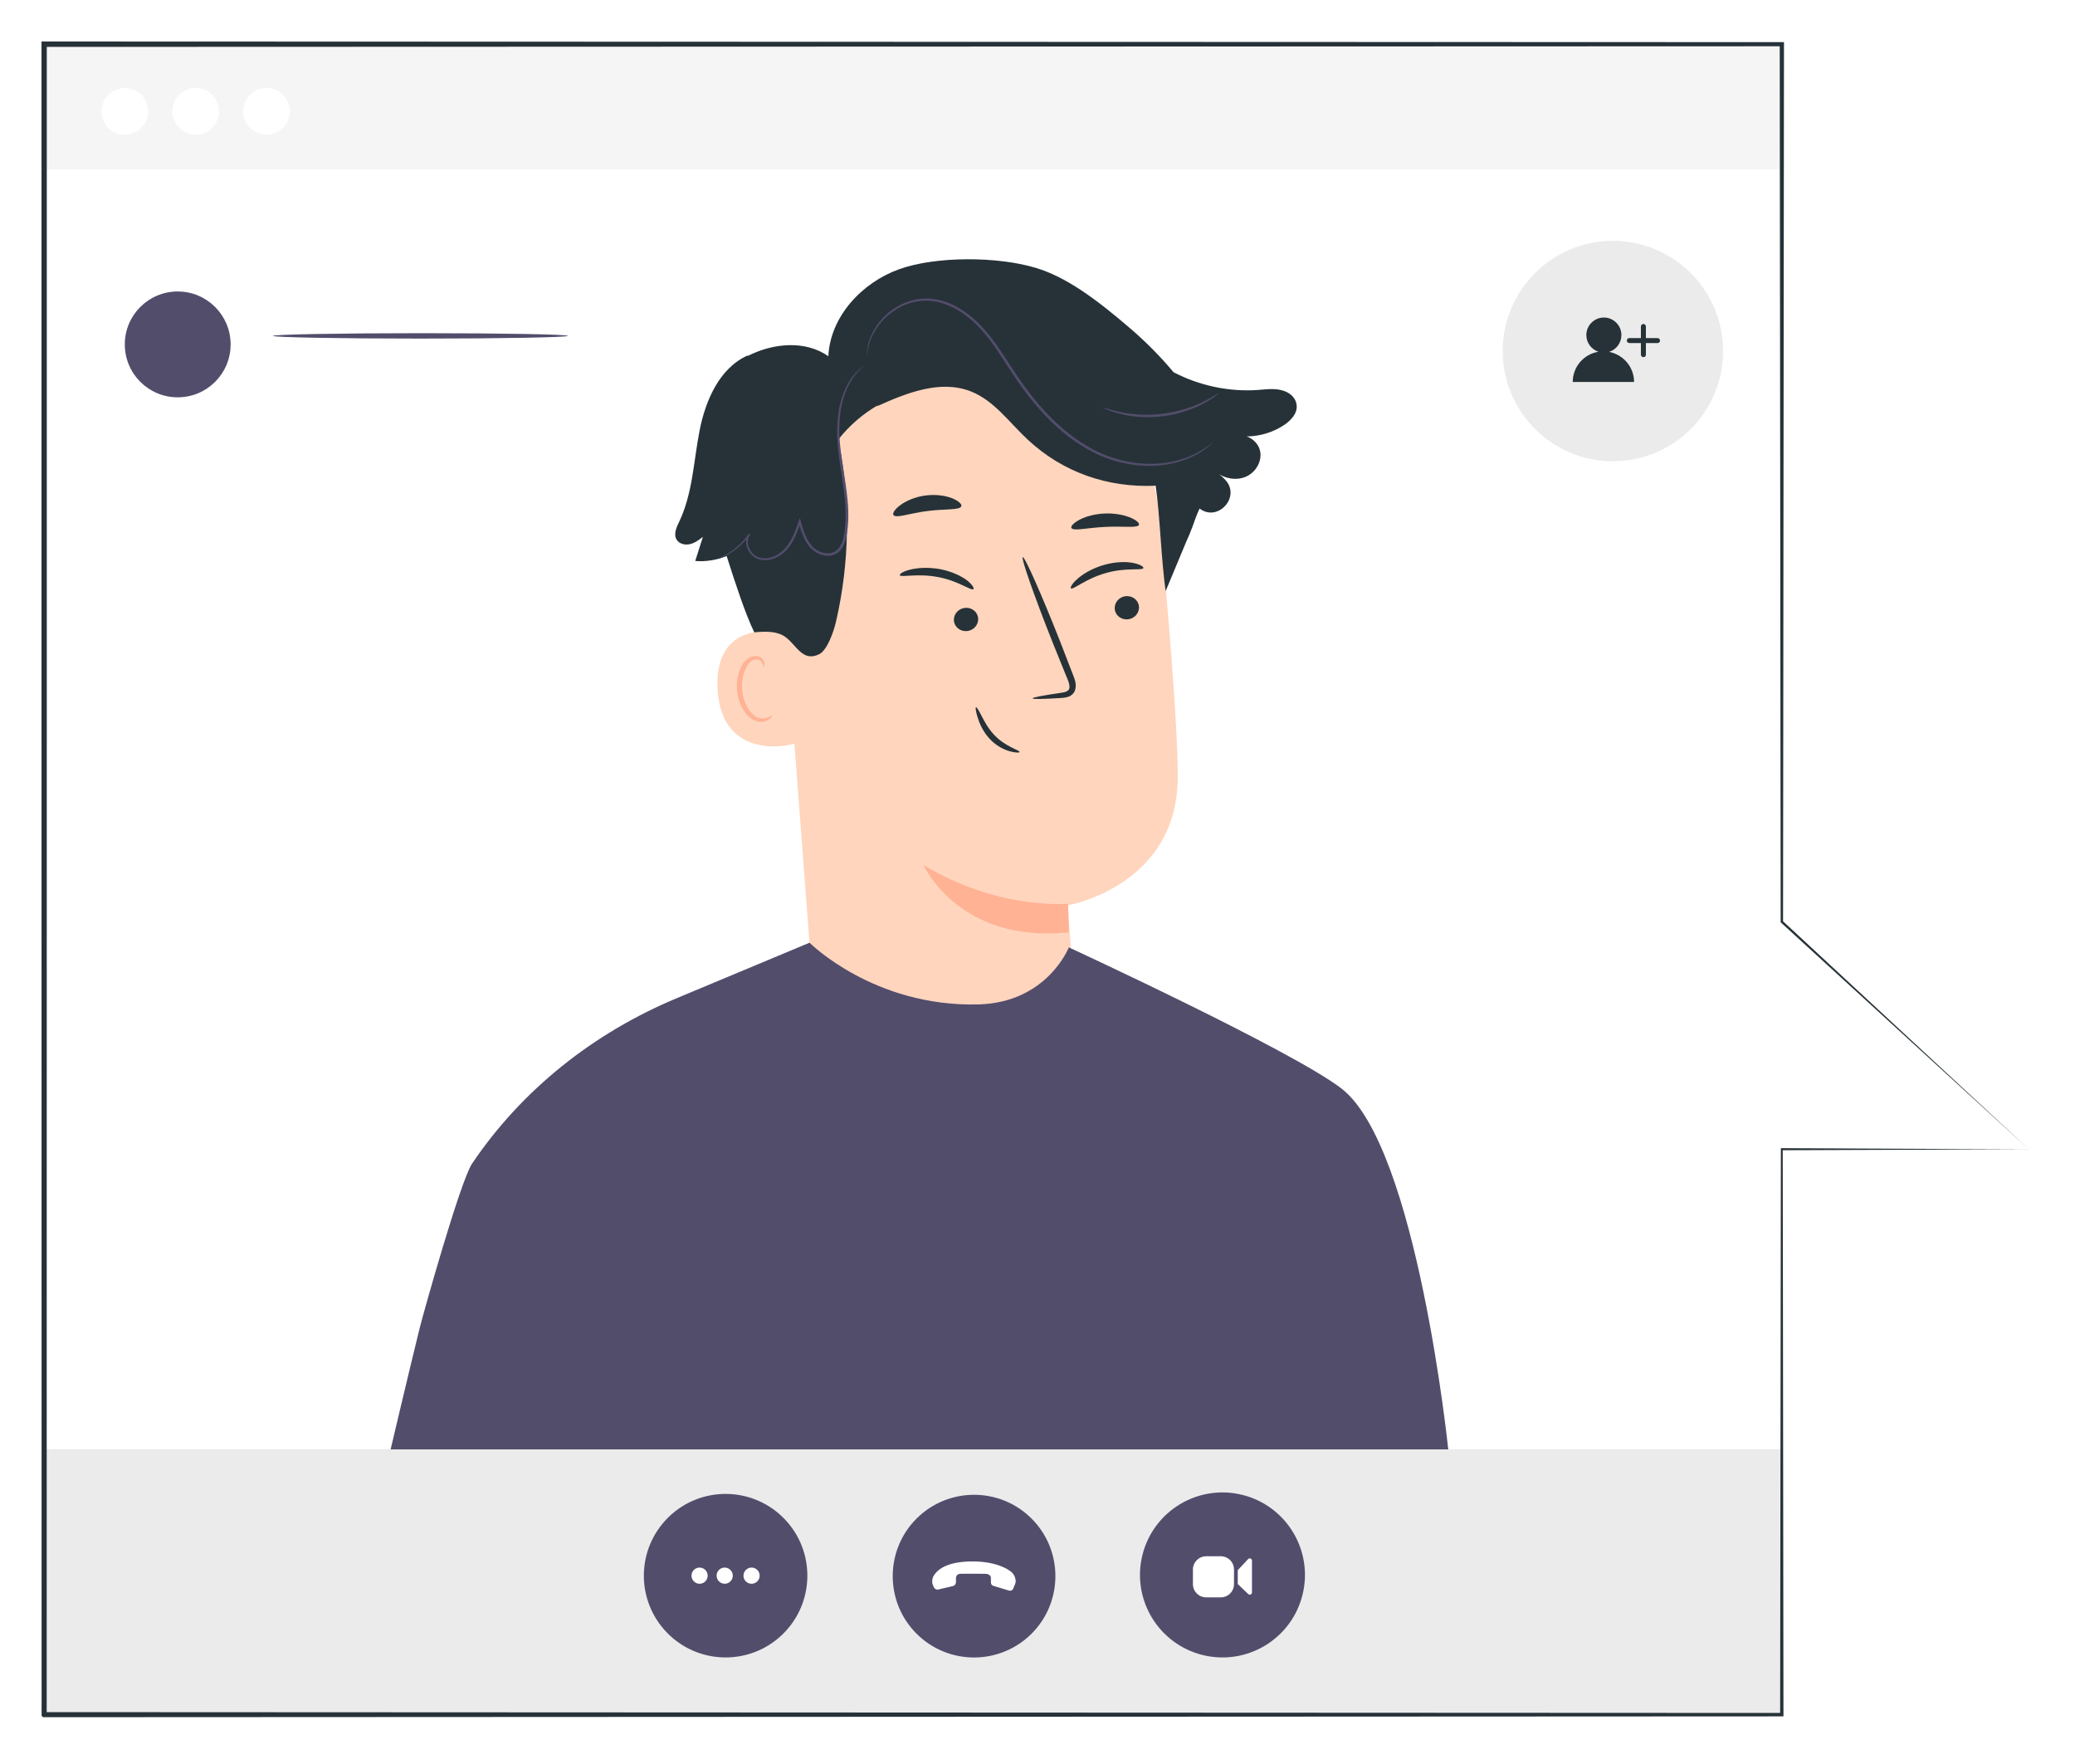 <?xml version="1.0" encoding="UTF-8"?> <svg xmlns="http://www.w3.org/2000/svg" width="200" height="170" viewBox="0 0 200 170" fill="none"> <g filter="url(#filter0_d)"> <path d="M195.55 106.76L171.74 84.84V0.26H4.24V161.25H171.74V106.76H195.55Z" fill="white"></path> <path d="M171.73 0.26H4.24V12.32H171.73V0.26Z" fill="#F5F5F5"></path> <path d="M4.289 135.66V161.25H141.029H162.999H171.729V135.66H4.289Z" fill="#EBEBEB"></path> <path d="M27.939 6.73C27.939 7.97 26.93 8.98 25.689 8.98C24.45 8.98 23.439 7.97 23.439 6.73C23.439 5.49 24.45 4.48 25.689 4.48C26.93 4.47 27.939 5.48 27.939 6.73Z" fill="white"></path> <path d="M14.279 6.73C14.279 7.97 13.269 8.98 12.029 8.98C10.789 8.98 9.779 7.97 9.779 6.73C9.779 5.49 10.789 4.48 12.029 4.48C13.269 4.47 14.279 5.48 14.279 6.73Z" fill="white"></path> <path d="M21.109 6.73C21.109 7.97 20.099 8.98 18.859 8.98C17.619 8.98 16.609 7.97 16.609 6.73C16.609 5.49 17.619 4.48 18.859 4.48C20.099 4.47 21.109 5.48 21.109 6.73Z" fill="white"></path> <path d="M155.46 40.45C149.6 40.45 144.84 35.7 144.84 29.83C144.84 23.97 149.59 19.21 155.46 19.21C161.32 19.21 166.08 23.96 166.08 29.83C166.08 35.7 161.33 40.45 155.46 40.45Z" fill="#EBEBEB"></path> <path d="M155.09 29.91C155.78 29.7 156.28 29.05 156.28 28.29C156.28 27.36 155.52 26.6 154.59 26.6C153.66 26.6 152.9 27.36 152.9 28.29C152.9 29.04 153.39 29.67 154.06 29.9C152.66 30.13 151.59 31.34 151.59 32.81H157.5C157.5 31.37 156.46 30.17 155.09 29.91Z" fill="#263238"></path> <path d="M158.4 30.42C158.27 30.42 158.16 30.31 158.16 30.18V27.46C158.16 27.33 158.27 27.22 158.4 27.22C158.53 27.22 158.64 27.33 158.64 27.46V30.18C158.65 30.31 158.54 30.42 158.4 30.42Z" fill="#263238"></path> <path d="M159.761 29.06H157.041C156.911 29.06 156.801 28.95 156.801 28.82C156.801 28.69 156.911 28.58 157.041 28.58H159.761C159.891 28.58 160.001 28.69 160.001 28.82C160.011 28.95 159.901 29.06 159.761 29.06Z" fill="#263238"></path> <path d="M125.546 149.687C126.599 145.424 123.998 141.115 119.735 140.062C115.473 139.009 111.164 141.61 110.11 145.873C109.057 150.135 111.659 154.444 115.921 155.498C120.183 156.551 124.493 153.949 125.546 149.687Z" fill="#534D6C"></path> <path d="M117.66 149.94H116.26C115.55 149.94 114.98 149.37 114.98 148.66V147.26C114.98 146.55 115.55 145.98 116.26 145.98H117.66C118.37 145.98 118.94 146.55 118.94 147.26V148.66C118.94 149.37 118.37 149.94 117.66 149.94Z" fill="white"></path> <path d="M119.301 148.66V147.32L120.301 146.25C120.431 146.11 120.671 146.2 120.671 146.4V149.46C120.671 149.65 120.451 149.75 120.311 149.62L119.301 148.66Z" fill="white"></path> <path d="M88.34 153.44C85.28 150.38 85.28 145.41 88.34 142.35C91.4 139.29 96.37 139.29 99.43 142.35C102.49 145.41 102.49 150.38 99.43 153.44C96.36 156.5 91.4 156.5 88.34 153.44Z" fill="#534D6C"></path> <path d="M90.45 149.18L91.85 148.85C92.02 148.81 92.14 148.66 92.14 148.48V148.19C92.14 148.19 92.08 147.7 92.54 147.67C92.87 147.65 94.97 147.67 94.97 147.67C94.97 147.67 95.52 147.66 95.51 148.1V148.52C95.51 148.66 95.6 148.79 95.74 148.83L97.26 149.29C97.42 149.34 97.59 149.26 97.66 149.1L97.85 148.63C97.89 148.54 97.9 148.45 97.9 148.36C97.89 148.18 97.82 147.89 97.64 147.66C97.34 147.27 95.92 146.36 93.22 146.49C90.65 146.61 90.08 147.7 89.94 147.96C89.85 148.12 89.82 148.52 89.89 148.68C89.92 148.74 89.96 148.85 90 148.95C90.08 149.13 90.27 149.23 90.45 149.18Z" fill="white"></path> <path d="M75.439 153.493C78.555 150.455 78.618 145.466 75.58 142.35C72.542 139.234 67.553 139.171 64.437 142.209C61.321 145.247 61.258 150.236 64.296 153.352C67.334 156.468 72.323 156.531 75.439 153.493Z" fill="#534D6C"></path> <path d="M67.43 148.63C67 148.63 66.65 148.28 66.65 147.85C66.65 147.42 67 147.07 67.43 147.07C67.86 147.07 68.21 147.42 68.21 147.85C68.21 148.28 67.86 148.63 67.43 148.63Z" fill="white"></path> <path d="M69.85 148.63C69.42 148.63 69.07 148.28 69.07 147.85C69.07 147.42 69.42 147.07 69.85 147.07C70.28 147.07 70.63 147.42 70.63 147.85C70.63 148.28 70.28 148.63 69.85 148.63Z" fill="white"></path> <path d="M72.44 148.63C72.01 148.63 71.66 148.28 71.66 147.85C71.66 147.42 72.01 147.07 72.44 147.07C72.87 147.07 73.22 147.42 73.22 147.85C73.22 148.28 72.87 148.63 72.44 148.63Z" fill="white"></path> <path d="M22.229 29.19C22.229 32.01 19.949 34.29 17.129 34.29C14.309 34.29 12.029 32.01 12.029 29.19C12.029 26.37 14.309 24.09 17.129 24.09C19.949 24.09 22.229 26.38 22.229 29.19Z" fill="#534D6C"></path> <path d="M54.73 28.37C54.73 28.51 48.371 28.63 40.521 28.63C32.671 28.63 26.311 28.51 26.311 28.37C26.311 28.23 32.671 28.11 40.521 28.11C48.371 28.11 54.73 28.22 54.73 28.37Z" fill="#534D6C"></path> <path d="M195.55 106.76C194.89 106.76 187.15 106.79 171.74 106.85L171.83 106.76C171.85 119.82 171.87 138.36 171.9 161.25V161.41H171.74C129.35 161.43 71.12 161.46 4.25 161.49H4.15L4.08 161.42L4.01 161.35V161.25C4.01 130.13 4 96.4 4 61.45C4 40.55 4 20.09 4 0.26V0H4.26C67.95 0.02 125.51 0.04 171.75 0.06H171.95V0.26C171.91 35.95 171.88 64.9 171.86 84.83L171.82 84.75C187.19 99.01 194.98 106.23 195.55 106.76C194.98 106.24 187.14 99.07 171.67 84.92L171.63 84.89V84.84C171.61 64.9 171.58 35.96 171.54 0.27L171.74 0.46C125.5 0.48 67.94 0.5 4.25 0.52L4.51 0.26C4.51 20.09 4.51 40.55 4.51 61.45C4.51 96.39 4.5 130.13 4.5 161.25L4.43 161.07L4.25 161C71.12 161.03 129.35 161.06 171.74 161.08L171.58 161.24C171.61 138.35 171.63 119.81 171.65 106.75V106.65H171.74C187.14 106.73 194.88 106.76 195.55 106.76Z" fill="#263238"></path> <path d="M75.17 49.25L78.36 91.29C78.9 98.44 81.16 108.83 92.43 107.46C102.11 105.53 103.89 96.05 103.37 89.37C103.13 86.21 102.93 83.57 102.93 83.24C102.93 83.24 113.56 81.42 113.52 70.77C113.5 65.62 112.61 55.02 111.69 45.44C110.7 35.15 101.97 27.35 91.63 27.51L90.6 27.53C79.54 28.35 74.05 38.21 75.17 49.25Z" fill="#FFD5BD"></path> <path d="M102.95 83.09C102.95 83.09 96.23 83.74 89.01 79.36C89.01 79.36 92.41 86.97 103.02 85.85L102.95 83.09Z" fill="#FFB294"></path> <path d="M110.19 50.77C110.01 50.99 108.5 50.68 106.61 51.22C104.71 51.74 103.49 52.82 103.24 52.71C103.12 52.67 103.27 52.31 103.8 51.83C104.32 51.35 105.26 50.76 106.45 50.43C107.63 50.1 108.7 50.12 109.35 50.28C110.01 50.43 110.28 50.67 110.19 50.77Z" fill="#263238"></path> <path d="M93.801 52.79C93.541 52.91 92.341 51.97 90.401 51.61C88.481 51.24 86.911 51.65 86.741 51.45C86.651 51.36 86.941 51.11 87.631 50.92C88.301 50.73 89.411 50.63 90.611 50.85C91.811 51.08 92.761 51.57 93.271 51.98C93.791 52.42 93.931 52.74 93.801 52.79Z" fill="#263238"></path> <path d="M94.281 55.62C94.311 56.24 93.811 56.78 93.171 56.82C92.521 56.86 91.971 56.4 91.941 55.78C91.911 55.16 92.411 54.62 93.051 54.58C93.701 54.53 94.251 55 94.281 55.62Z" fill="#263238"></path> <path d="M109.781 54.49C109.811 55.11 109.311 55.65 108.671 55.69C108.021 55.73 107.471 55.27 107.441 54.65C107.411 54.03 107.911 53.49 108.551 53.45C109.201 53.41 109.751 53.87 109.781 54.49Z" fill="#263238"></path> <path d="M99.531 63.3C99.521 63.21 100.541 63.02 102.181 62.78C102.601 62.73 102.991 62.64 103.061 62.36C103.151 62.06 102.971 61.61 102.761 61.13C102.351 60.12 101.921 59.07 101.481 57.97C99.691 53.47 98.391 49.76 98.581 49.69C98.761 49.62 100.361 53.21 102.141 57.72C102.571 58.83 102.981 59.89 103.371 60.9C103.541 61.37 103.821 61.91 103.611 62.54C103.501 62.85 103.201 63.09 102.931 63.16C102.661 63.25 102.431 63.25 102.221 63.27C100.571 63.37 99.541 63.4 99.531 63.3Z" fill="#263238"></path> <path d="M92.661 44.78C92.521 45.19 91.081 45.02 89.391 45.25C87.701 45.45 86.341 45.99 86.111 45.63C86.011 45.46 86.241 45.07 86.791 44.67C87.331 44.27 88.201 43.88 89.211 43.75C90.221 43.62 91.161 43.77 91.781 44.02C92.401 44.28 92.721 44.59 92.661 44.78Z" fill="#263238"></path> <path d="M109.78 46.58C109.62 46.92 108.21 46.68 106.53 46.78C104.85 46.85 103.48 47.21 103.27 46.89C103.18 46.74 103.43 46.43 103.99 46.12C104.55 45.81 105.42 45.54 106.43 45.49C107.44 45.44 108.35 45.63 108.95 45.88C109.55 46.13 109.84 46.42 109.78 46.58Z" fill="#263238"></path> <path d="M76.17 57.12C75.99 57.04 68.82 55.07 69.16 62.35C69.5 69.63 76.74 67.78 76.74 67.57C76.74 67.36 76.17 57.12 76.17 57.12Z" fill="#FFD5BD"></path> <path d="M74.391 64.92C74.361 64.9 74.271 65.01 74.061 65.12C73.861 65.23 73.501 65.31 73.111 65.18C72.331 64.93 71.621 63.74 71.531 62.43C71.481 61.77 71.591 61.13 71.801 60.6C72.001 60.06 72.321 59.67 72.711 59.58C73.091 59.47 73.381 59.69 73.471 59.89C73.581 60.09 73.541 60.24 73.581 60.25C73.601 60.27 73.731 60.12 73.661 59.82C73.621 59.68 73.531 59.51 73.351 59.38C73.171 59.25 72.911 59.19 72.641 59.23C72.081 59.3 71.601 59.84 71.371 60.42C71.111 61.01 70.971 61.73 71.031 62.47C71.151 63.93 71.961 65.27 73.031 65.53C73.551 65.64 73.971 65.46 74.181 65.28C74.381 65.09 74.411 64.93 74.391 64.92Z" fill="#FFB294"></path> <path d="M98.27 68.48C98.33 68.29 96.87 67.99 95.76 66.75C95.2 66.14 94.85 65.45 94.59 64.95C94.33 64.44 94.14 64.13 94.07 64.16C94 64.19 94.05 64.54 94.22 65.11C94.39 65.67 94.71 66.45 95.34 67.15C95.96 67.85 96.75 68.24 97.32 68.4C97.88 68.56 98.25 68.54 98.27 68.48Z" fill="#263238"></path> <path d="M124.9 34.71C124.75 34.29 124.41 33.97 124.01 33.78C123.14 33.36 122.19 33.51 121.27 33.58C118.46 33.78 115.6 33.17 113.11 31.87C111.86 30.37 110.49 28.99 109.01 27.71C105.51 24.69 102.68 22.67 99.85 21.82C96.201 20.71 90.251 20.66 86.65 21.95C83.061 23.24 80.02 26.52 79.841 30.33C77.621 28.77 74.531 29.06 72.1 30.29L72.031 30.27C69.32 31.51 67.99 34.61 67.421 37.54C66.85 40.47 66.76 43.55 65.481 46.24C65.21 46.8 64.891 47.48 65.221 48.01C65.471 48.42 66.031 48.55 66.501 48.44C66.971 48.33 67.371 48.03 67.751 47.74C67.501 48.51 67.26 49.29 67.01 50.06C68.04 50.15 69.081 49.97 70.04 49.59C70.871 52.21 71.85 55.19 72.701 56.94C73.871 56.83 74.951 56.82 75.731 57.41C76.79 58.2 77.371 59.82 78.951 59.05C79.751 58.66 80.35 56.85 80.561 55.98C81.91 50.21 81.99 44.16 80.8 38.36C81.85 37.02 83.16 35.89 84.63 35.04L84.51 35.16C87.371 33.87 90.63 32.57 93.55 33.71C95.82 34.59 97.3 36.74 99.081 38.39C102.46 41.53 106.78 43.02 111.39 42.81C111.81 45.77 111.93 50 112.35 52.97L114.43 47.98V48C114.6 47.63 114.74 47.27 114.88 46.9L114.93 46.79V46.78C115.14 46.19 115.34 45.6 115.62 45.01C115.63 45.02 115.64 45.03 115.65 45.03C117.39 46.31 119.57 43.92 118.15 42.3C117.87 41.98 117.54 41.7 117.17 41.48C117.97 42.11 119.1 42.34 120.04 41.96C120.98 41.58 121.64 40.53 121.47 39.53C121.35 38.85 120.81 38.28 120.16 38.06C121.47 38.05 122.78 37.64 123.86 36.9C124.56 36.39 125.23 35.63 124.9 34.71Z" fill="#263238"></path> <path d="M83.27 31.25C83.29 31.28 82.85 31.57 82.29 32.31C81.74 33.05 81.16 34.31 80.98 35.96C80.89 36.78 80.86 37.7 80.95 38.67C81.03 39.64 81.2 40.68 81.37 41.77C81.54 42.86 81.72 44.02 81.76 45.23C81.78 45.84 81.76 46.46 81.68 47.08C81.6 47.69 81.5 48.36 81.09 48.92C80.77 49.37 80.18 49.62 79.64 49.55C79.1 49.5 78.61 49.26 78.23 48.91C77.48 48.18 77.22 47.18 76.97 46.31L77.19 46.32C76.9 47.15 76.6 47.97 76.1 48.65C75.61 49.33 74.9 49.82 74.14 49.95C73.76 50.02 73.37 49.99 73.03 49.86C72.68 49.73 72.42 49.47 72.22 49.2C72.04 48.92 71.92 48.6 71.91 48.28C71.9 47.96 72 47.66 72.18 47.43L72.3 47.52C71.57 48.52 70.75 49.1 70.18 49.43C69.89 49.6 69.66 49.7 69.5 49.77C69.34 49.83 69.26 49.86 69.25 49.85C69.25 49.84 69.33 49.8 69.48 49.73C69.63 49.65 69.86 49.54 70.14 49.36C70.69 49.01 71.48 48.43 72.18 47.44L72.3 47.53C71.98 47.94 72.02 48.6 72.37 49.11C72.55 49.36 72.79 49.59 73.1 49.7C73.4 49.82 73.76 49.84 74.1 49.77C74.8 49.64 75.46 49.18 75.92 48.54C76.39 47.89 76.68 47.09 76.97 46.26L77.09 45.91L77.19 46.27C77.44 47.14 77.7 48.09 78.39 48.75C78.73 49.07 79.18 49.28 79.65 49.32C80.12 49.37 80.6 49.17 80.88 48.78C81.24 48.3 81.35 47.66 81.42 47.06C81.5 46.45 81.51 45.84 81.5 45.25C81.47 44.06 81.29 42.91 81.13 41.82C80.96 40.73 80.8 39.69 80.73 38.7C80.65 37.71 80.69 36.79 80.79 35.95C81 34.27 81.61 33 82.2 32.26C82.81 31.52 83.27 31.25 83.27 31.25Z" fill="#534D6C"></path> <path d="M116.901 38.65C116.901 38.65 116.881 38.68 116.821 38.73C116.751 38.79 116.671 38.86 116.571 38.95C116.461 39.05 116.321 39.16 116.151 39.28C115.981 39.4 115.781 39.55 115.541 39.68C114.601 40.23 113.071 40.84 111.091 40.89C109.131 40.95 106.731 40.47 104.501 39.1C102.251 37.77 100.201 35.69 98.461 33.27C97.581 32.06 96.831 30.8 96.041 29.65C95.251 28.5 94.391 27.44 93.391 26.64C92.401 25.83 91.291 25.27 90.181 25.06C89.621 24.95 89.081 24.96 88.561 25.02C88.041 25.09 87.561 25.24 87.111 25.43C86.231 25.82 85.531 26.39 85.021 26.95C84.511 27.52 84.181 28.11 83.961 28.6C83.561 29.61 83.591 30.24 83.551 30.23C83.551 30.23 83.551 30.19 83.551 30.12C83.561 30.03 83.561 29.92 83.571 29.79C83.601 29.5 83.681 29.08 83.871 28.56C84.081 28.05 84.401 27.44 84.911 26.85C85.421 26.26 86.121 25.67 87.031 25.26C87.481 25.06 87.981 24.9 88.521 24.82C89.061 24.75 89.631 24.74 90.211 24.85C91.361 25.05 92.511 25.63 93.531 26.45C94.551 27.27 95.431 28.34 96.231 29.5C97.041 30.66 97.781 31.91 98.661 33.11C100.391 35.52 102.411 37.57 104.621 38.89C106.811 40.25 109.161 40.74 111.091 40.7C113.041 40.67 114.561 40.1 115.501 39.58C116.441 39.05 116.881 38.62 116.901 38.65Z" fill="#534D6C"></path> <path d="M117.45 33.91C117.46 33.92 117.33 34.03 117.09 34.21C116.85 34.39 116.49 34.63 116.02 34.88C115.55 35.14 114.96 35.39 114.29 35.62C113.62 35.84 112.86 36.02 112.04 36.12C111.23 36.21 110.44 36.22 109.74 36.17C109.03 36.11 108.4 36 107.89 35.86C107.37 35.72 106.96 35.59 106.69 35.47C106.42 35.35 106.27 35.28 106.27 35.27C106.29 35.23 106.9 35.48 107.93 35.7C108.44 35.82 109.07 35.9 109.76 35.95C110.45 35.99 111.22 35.98 112.02 35.88C112.82 35.78 113.56 35.61 114.23 35.41C114.89 35.2 115.48 34.96 115.95 34.73C116.89 34.26 117.42 33.88 117.45 33.91Z" fill="#534D6C"></path> <path d="M78.03 86.85L65.2 92.21C57.25 95.53 50.32 100.99 45.5 108.14C44.36 109.83 40.71 122.91 40.45 123.99C39.39 128.29 37.65 135.68 37.65 135.68H139.59C139.59 135.68 136.58 106.55 129.32 100.92C124.61 97.27 103.02 87.3 103.02 87.3C103.02 87.3 100.94 92.63 94.28 92.8C84.19 93.04 78.03 86.85 78.03 86.85Z" fill="#534D6C"></path> </g> <defs> <filter id="filter0_d" x="0" y="0" width="199.55" height="169.49" filterUnits="userSpaceOnUse" color-interpolation-filters="sRGB"> <feFlood flood-opacity="0" result="BackgroundImageFix"></feFlood> <feColorMatrix in="SourceAlpha" type="matrix" values="0 0 0 0 0 0 0 0 0 0 0 0 0 0 0 0 0 0 127 0"></feColorMatrix> <feOffset dy="4"></feOffset> <feGaussianBlur stdDeviation="2"></feGaussianBlur> <feColorMatrix type="matrix" values="0 0 0 0 0 0 0 0 0 0 0 0 0 0 0 0 0 0 0.25 0"></feColorMatrix> <feBlend mode="normal" in2="BackgroundImageFix" result="effect1_dropShadow"></feBlend> <feBlend mode="normal" in="SourceGraphic" in2="effect1_dropShadow" result="shape"></feBlend> </filter> </defs> </svg> 